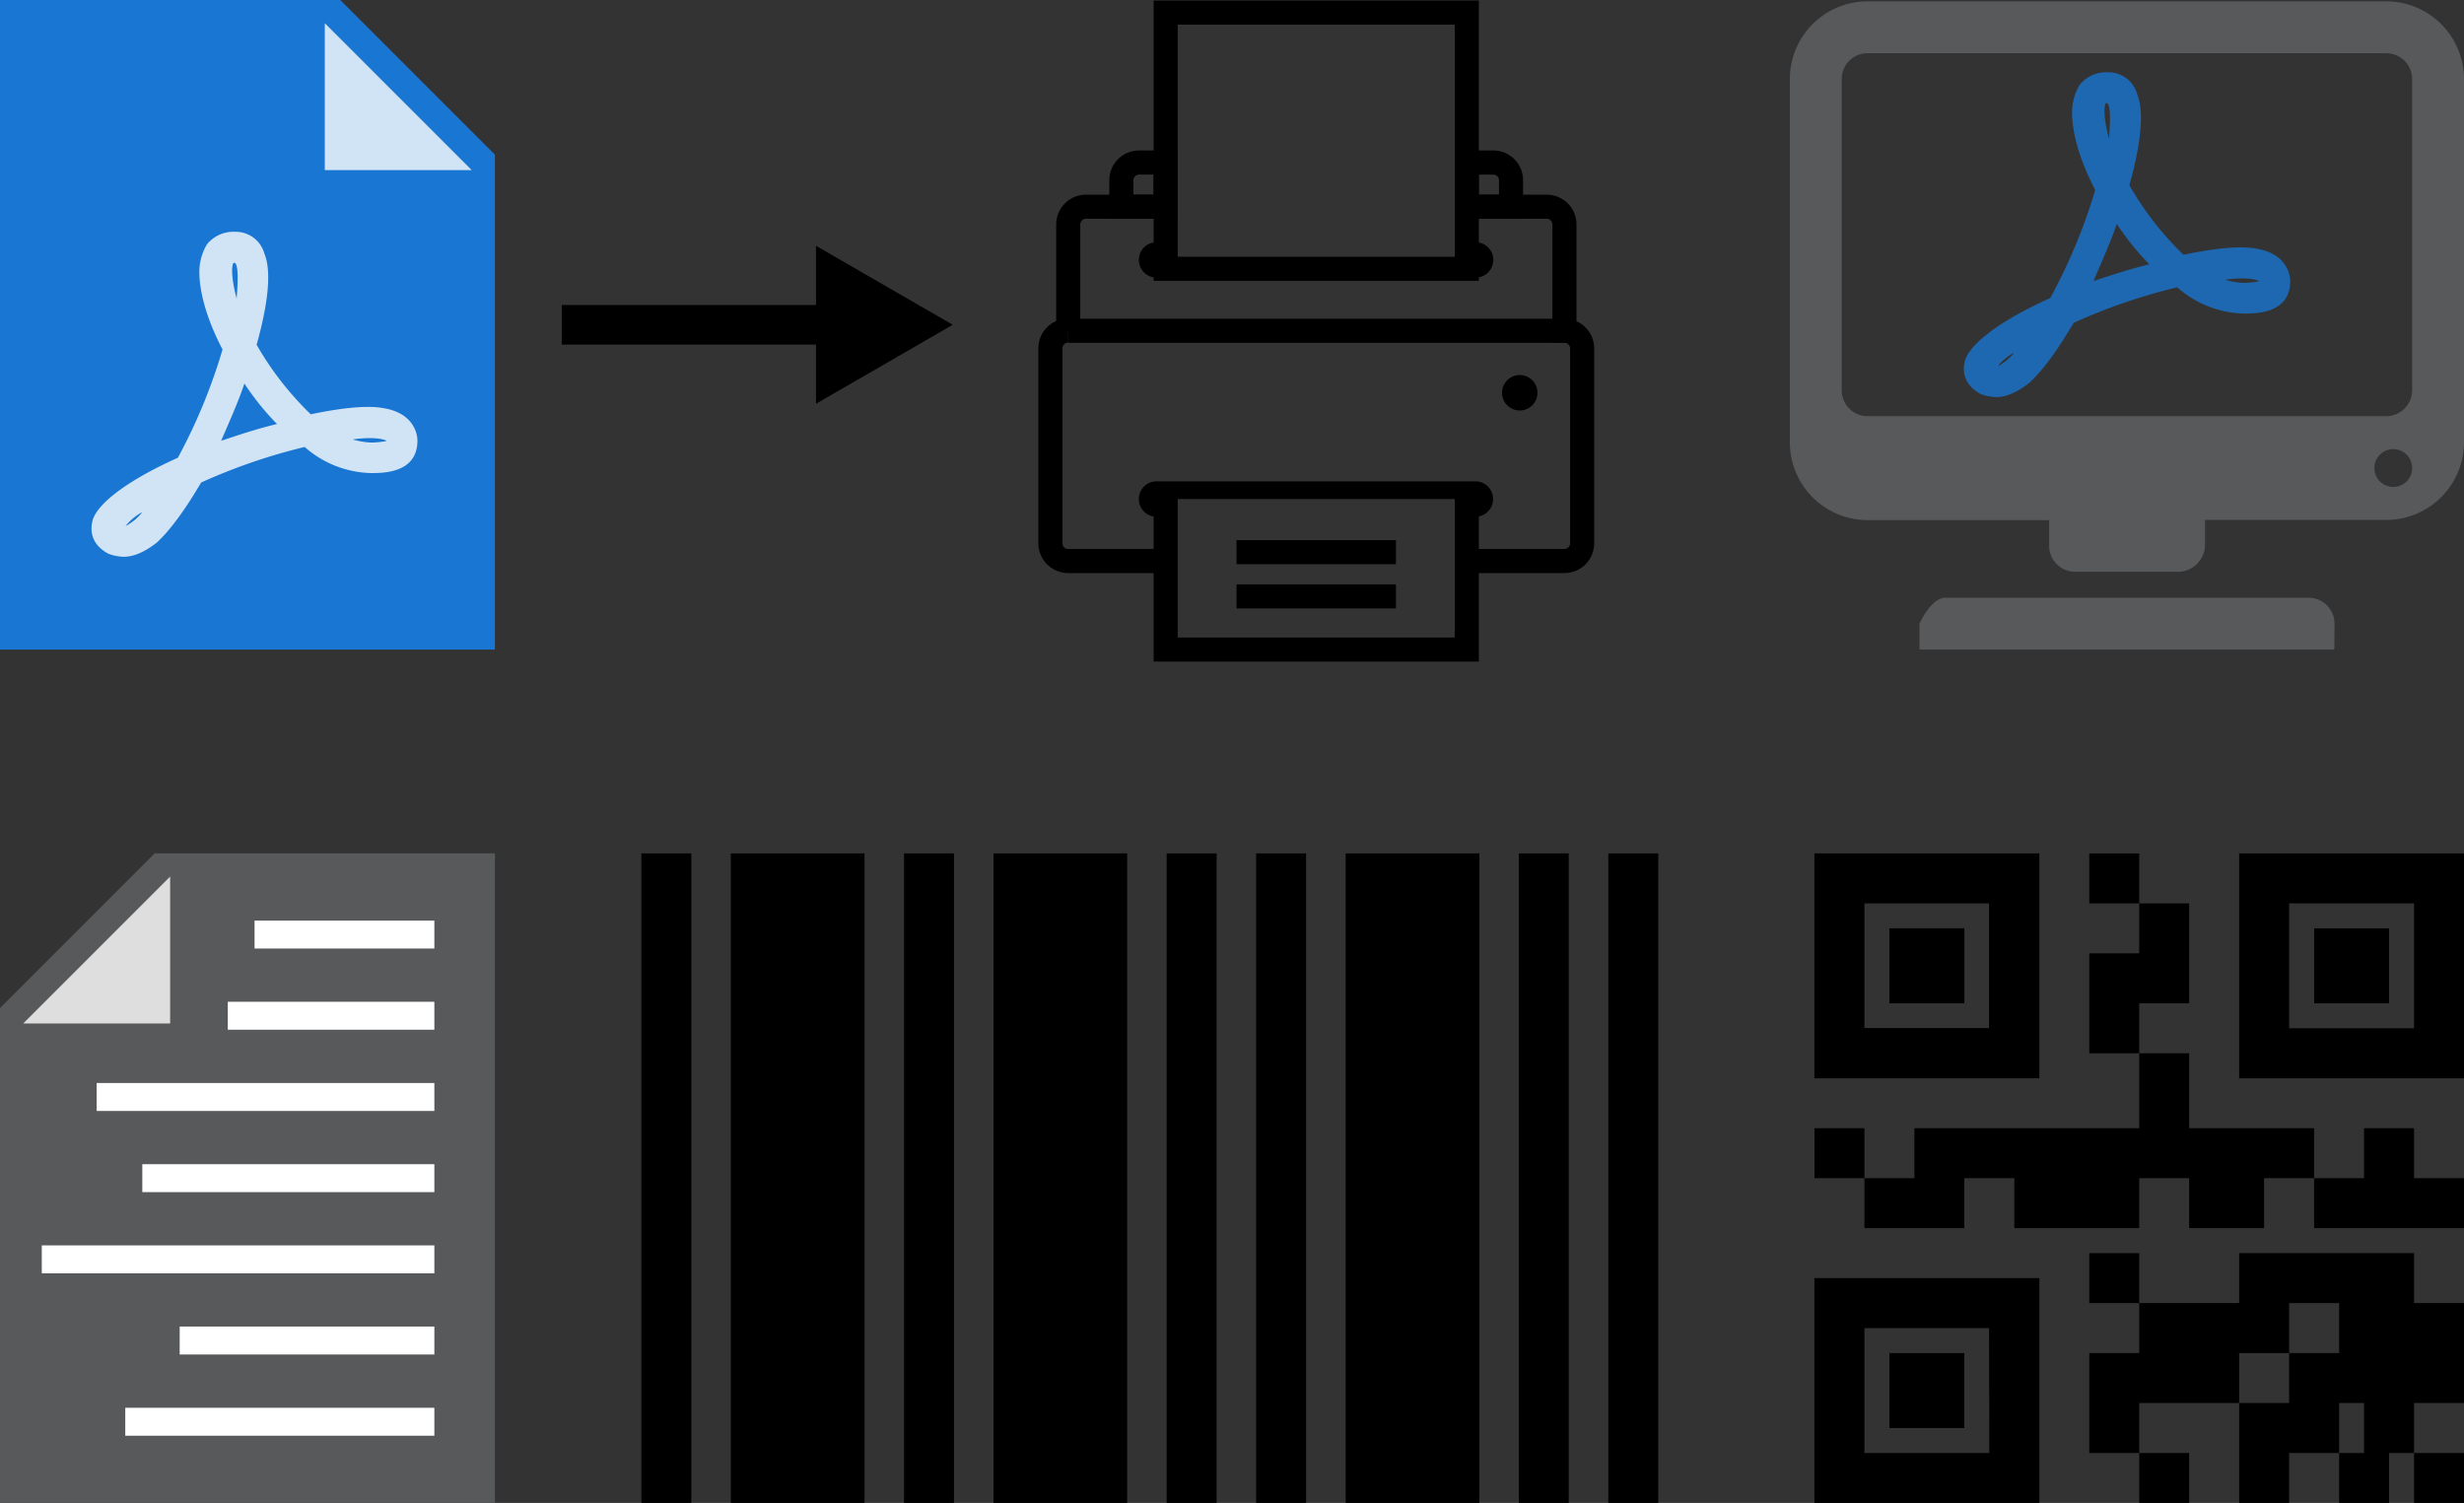 <svg xmlns="http://www.w3.org/2000/svg" xmlns:xlink="http://www.w3.org/1999/xlink" width="441" height="269" viewBox="0 0 441 269"><rect x="0" y="0" width="441" height="269" fill="#333333" stroke="none"/><defs><style>.a,.b,.i,.j{fill:none;}.b,.i{stroke:#000;}.b,.j{stroke-miterlimit:10;}.b{stroke-width:7.08px;}.c{clip-path:url(#a);}.d,.h{fill:#1976d2;}.e{fill:#fff;}.e,.h{opacity:0.8;}.f{clip-path:url(#b);}.g{fill:#58595b;}.i{stroke-width:4.31px;}.j{stroke:#fff;stroke-width:5px;}</style><clipPath id="a"><rect class="a" width="88.58" height="116.26"/></clipPath><clipPath id="b"><rect class="a" y="152.74" width="88.58" height="116.26"/></clipPath></defs><line class="b" x1="150.18" y1="58.13" x2="100.54" y2="58.13"/><polygon points="146.05 44 170.52 58.13 146.05 72.26 146.05 44"/><g class="c"><polygon class="d" points="88.58 116.26 0 116.26 0 0 60.9 0 88.58 27.68 88.58 116.26"/></g><polygon class="e" points="84.43 30.45 58.13 30.45 58.13 4.15 84.43 30.45"/><path class="e" d="M22.14,99.65a8.35,8.35,0,0,1-2.76-.55C16.33,97.44,16.05,95,16.61,93c1.11-3.32,7.2-7.48,15.22-11.07a99.72,99.72,0,0,0,8-19.38c-2.77-5.26-4.15-10.24-4.15-13.84a9.53,9.53,0,0,1,1.38-5,6.08,6.08,0,0,1,5-2.22,5.31,5.31,0,0,1,5.25,3.88c1.39,3.32.56,9.41-1.38,16.33a55.46,55.46,0,0,0,9.69,12.45c5.26-1.1,10-1.66,13-1.1,5.26.83,6.09,4.43,6.09,5.81,0,5.81-6.09,5.81-8.31,5.81A18.56,18.56,0,0,1,54.53,80,103.67,103.67,0,0,0,36,86.36c-2.77,4.71-5.54,8.59-8,10.8-2.49,1.94-4.43,2.49-5.82,2.49Zm3.33-8a9.67,9.67,0,0,0-3,2.5,8.9,8.9,0,0,0,3-2.5Zm37.64-13a13.82,13.82,0,0,0,3.32.56,15.8,15.8,0,0,0,2.77-.28c-.27-.28-2.21-.83-6.09-.28Zm-19.37-10C42.63,72,41,75.57,39.58,78.89c3.33-1.11,6.65-2.21,10-3a47.24,47.24,0,0,1-5.81-7.2ZM42.08,47.06H41.8c-.28.27-.56,2.21.55,6.36.28-3.32.28-5.81-.27-6.36Z"/><g class="f"><polygon class="g" points="0 269 88.58 269 88.58 152.74 27.68 152.74 0 180.42 0 269"/></g><polygon class="e" points="4.15 183.19 30.45 183.19 30.45 156.89 4.15 183.19"/><rect x="287.85" y="152.74" width="8.94" height="116.26"/><rect x="271.83" y="152.74" width="8.94" height="116.26"/><rect x="224.82" y="152.74" width="8.94" height="116.26"/><rect x="208.81" y="152.74" width="8.94" height="116.26"/><rect x="161.8" y="152.74" width="8.94" height="116.26"/><rect x="114.79" y="152.74" width="8.94" height="116.26"/><rect x="240.84" y="152.74" width="23.93" height="116.26"/><rect x="177.81" y="152.74" width="23.93" height="116.26"/><rect x="130.8" y="152.74" width="23.93" height="116.26"/><polygon points="414.17 201.93 414.17 210.87 405.22 210.87 405.22 219.81 391.81 219.81 391.81 210.87 382.87 210.87 382.87 219.81 360.52 219.81 360.52 210.87 351.57 210.87 351.57 219.81 333.69 219.81 333.69 210.87 342.63 210.87 342.63 201.93 382.87 201.93 382.87 188.52 391.81 188.52 391.81 201.93 414.17 201.93"/><rect x="338.16" y="166.16" width="13.41" height="13.41"/><rect x="338.16" y="166.16" width="13.41" height="13.41"/><rect x="338.16" y="166.16" width="13.41" height="13.41"/><path d="M324.74,152.74V193H365V152.74ZM356,184H333.69V161.69H356Z"/><rect x="414.18" y="166.16" width="13.41" height="13.41"/><path d="M400.76,152.74V193H441V152.74Zm31.3,31.3H409.7V161.69h22.36Z"/><rect x="338.16" y="242.18" width="13.41" height="13.41"/><path d="M324.74,228.76V269H365V228.76Zm31.3,31.3H333.69V237.7H356Z"/><polygon points="391.81 161.69 391.81 179.57 382.87 179.57 382.87 188.52 373.93 188.52 373.93 170.63 382.87 170.63 382.87 161.69 391.81 161.69"/><rect x="373.93" y="152.75" width="8.94" height="8.94"/><rect x="324.75" y="201.93" width="8.94" height="8.94"/><polygon points="441 210.87 441 219.81 414.17 219.81 414.17 210.87 423.11 210.87 423.11 201.93 432.06 201.93 432.06 210.87 441 210.87"/><polygon points="441 233.22 441 251.11 432.06 251.11 432.06 260.06 427.59 260.06 427.59 269 418.65 269 418.65 260.06 423.11 260.06 423.11 251.11 418.65 251.11 418.65 260.06 409.7 260.06 409.7 269 400.76 269 400.76 251.11 409.7 251.11 409.7 242.17 418.65 242.17 418.65 233.22 409.7 233.22 409.7 242.17 400.76 242.17 400.76 251.11 382.87 251.11 382.87 260.06 373.93 260.06 373.93 242.17 382.87 242.17 382.87 233.22 400.76 233.22 400.76 224.29 432.06 224.29 432.06 233.22 441 233.22"/><rect x="373.93" y="224.29" width="8.94" height="8.94"/><rect x="432.06" y="260.06" width="8.94" height="8.94"/><rect x="382.87" y="260.06" width="8.94" height="8.94"/><path class="g" d="M417.8,116.26H343.54v-4.64s2.09-4.64,4.64-4.64h65a4.65,4.65,0,0,1,4.65,4.64Z"/><path class="g" d="M427.08.24H334.26a13.92,13.92,0,0,0-13.92,13.92v65a13.93,13.93,0,0,0,13.92,13.93h32.49V97.7a4.65,4.65,0,0,0,4.64,4.64H390a4.86,4.86,0,0,0,4.64-4.64V93.06h32.49A13.93,13.93,0,0,0,441,79.13v-65A13.93,13.93,0,0,0,427.08.24ZM329.62,69.85V14.16a4.64,4.64,0,0,1,4.64-4.64h92.82a4.65,4.65,0,0,1,4.64,4.64V69.85a4.65,4.65,0,0,1-4.64,4.64H334.26a4.64,4.64,0,0,1-4.64-4.64Zm98.72,17.3a3.38,3.38,0,1,1,3.38-3.38,3.37,3.37,0,0,1-3.38,3.38Z"/><path class="h" d="M357.25,71.07a8.35,8.35,0,0,1-2.76-.55c-3.05-1.66-3.33-4.15-2.77-6.09,1.11-3.32,7.2-7.48,15.22-11.08A99.4,99.4,0,0,0,375,34c-2.77-5.26-4.15-10.24-4.15-13.84a9.53,9.53,0,0,1,1.38-5,6.07,6.07,0,0,1,5-2.22,5.3,5.3,0,0,1,5.26,3.88c1.39,3.32.56,9.41-1.38,16.33a55.46,55.46,0,0,0,9.69,12.45c5.26-1.1,10-1.66,13-1.1,5.26.83,6.09,4.43,6.09,5.81,0,5.81-6.09,5.81-8.31,5.81a18.56,18.56,0,0,1-11.9-4.7,104.05,104.05,0,0,0-18.55,6.36c-2.76,4.71-5.53,8.59-8,10.8-2.49,1.94-4.43,2.49-5.82,2.49Zm3.33-8a9.68,9.68,0,0,0-3.05,2.49A8.79,8.79,0,0,0,360.58,63Zm37.64-13a13.82,13.82,0,0,0,3.32.56,16,16,0,0,0,2.77-.28c-.27-.28-2.21-.83-6.09-.28Zm-19.37-10c-1.11,3.32-2.77,6.92-4.16,10.24,3.33-1.11,6.65-2.21,10-3a47.24,47.24,0,0,1-5.81-7.2Zm-1.67-21.59h-.27c-.28.27-.56,2.21.55,6.36.28-3.32.28-5.81-.28-6.36Z"/><path class="i" d="M221.31,98.83h28.53m-28.53,7.92h28.53"/><path d="M272,67.13a3.17,3.17,0,1,0,3.17,3.17A3.16,3.16,0,0,0,272,67.13Z"/><path class="i" d="M208.63,37H194.36a3.17,3.17,0,0,0-3.17,3.17v19A3.17,3.17,0,0,0,188,62.37V97.24a3.17,3.17,0,0,0,3.17,3.17h17.44m53.89,0H280a3.17,3.17,0,0,0,3.17-3.17V62.37A3.17,3.17,0,0,0,280,59.2v-19A3.17,3.17,0,0,0,276.78,37H262.52"/><path d="M264.1,86.15H207a3.17,3.17,0,1,0,0,6.34h3.17V89.32h50.72v3.17h3.17a3.17,3.17,0,0,0,0-6.34ZM207,49.69H264.1a3.17,3.17,0,0,0,0-6.34h-3.17v3.17H210.21V43.35H207a3.17,3.17,0,1,0,0,6.34Z"/><path class="i" d="M208.63,87.73v28.53h53.89V87.73M208.63,2.25h53.89V48.11H208.63Z"/><path class="i" d="M270.44,37h-7.92V29.09h4.75a3.17,3.17,0,0,1,3.17,3.17Zm-61.81-7.92V37H200.7V32.26a3.17,3.17,0,0,1,3.17-3.17Z"/><line class="i" x1="191.19" y1="59.2" x2="279.95" y2="59.2"/><line class="j" x1="77.74" y1="181.8" x2="40.77" y2="181.8"/><line class="j" x1="77.74" y1="167.27" x2="45.56" y2="167.27"/><line class="j" x1="77.74" y1="196.34" x2="17.3" y2="196.34"/><line class="j" x1="77.74" y1="210.87" x2="25.47" y2="210.87"/><line class="j" x1="77.74" y1="225.4" x2="7.48" y2="225.4"/><line class="j" x1="77.74" y1="239.93" x2="32.16" y2="239.93"/><line class="j" x1="77.74" y1="254.47" x2="22.42" y2="254.47"/></svg>
